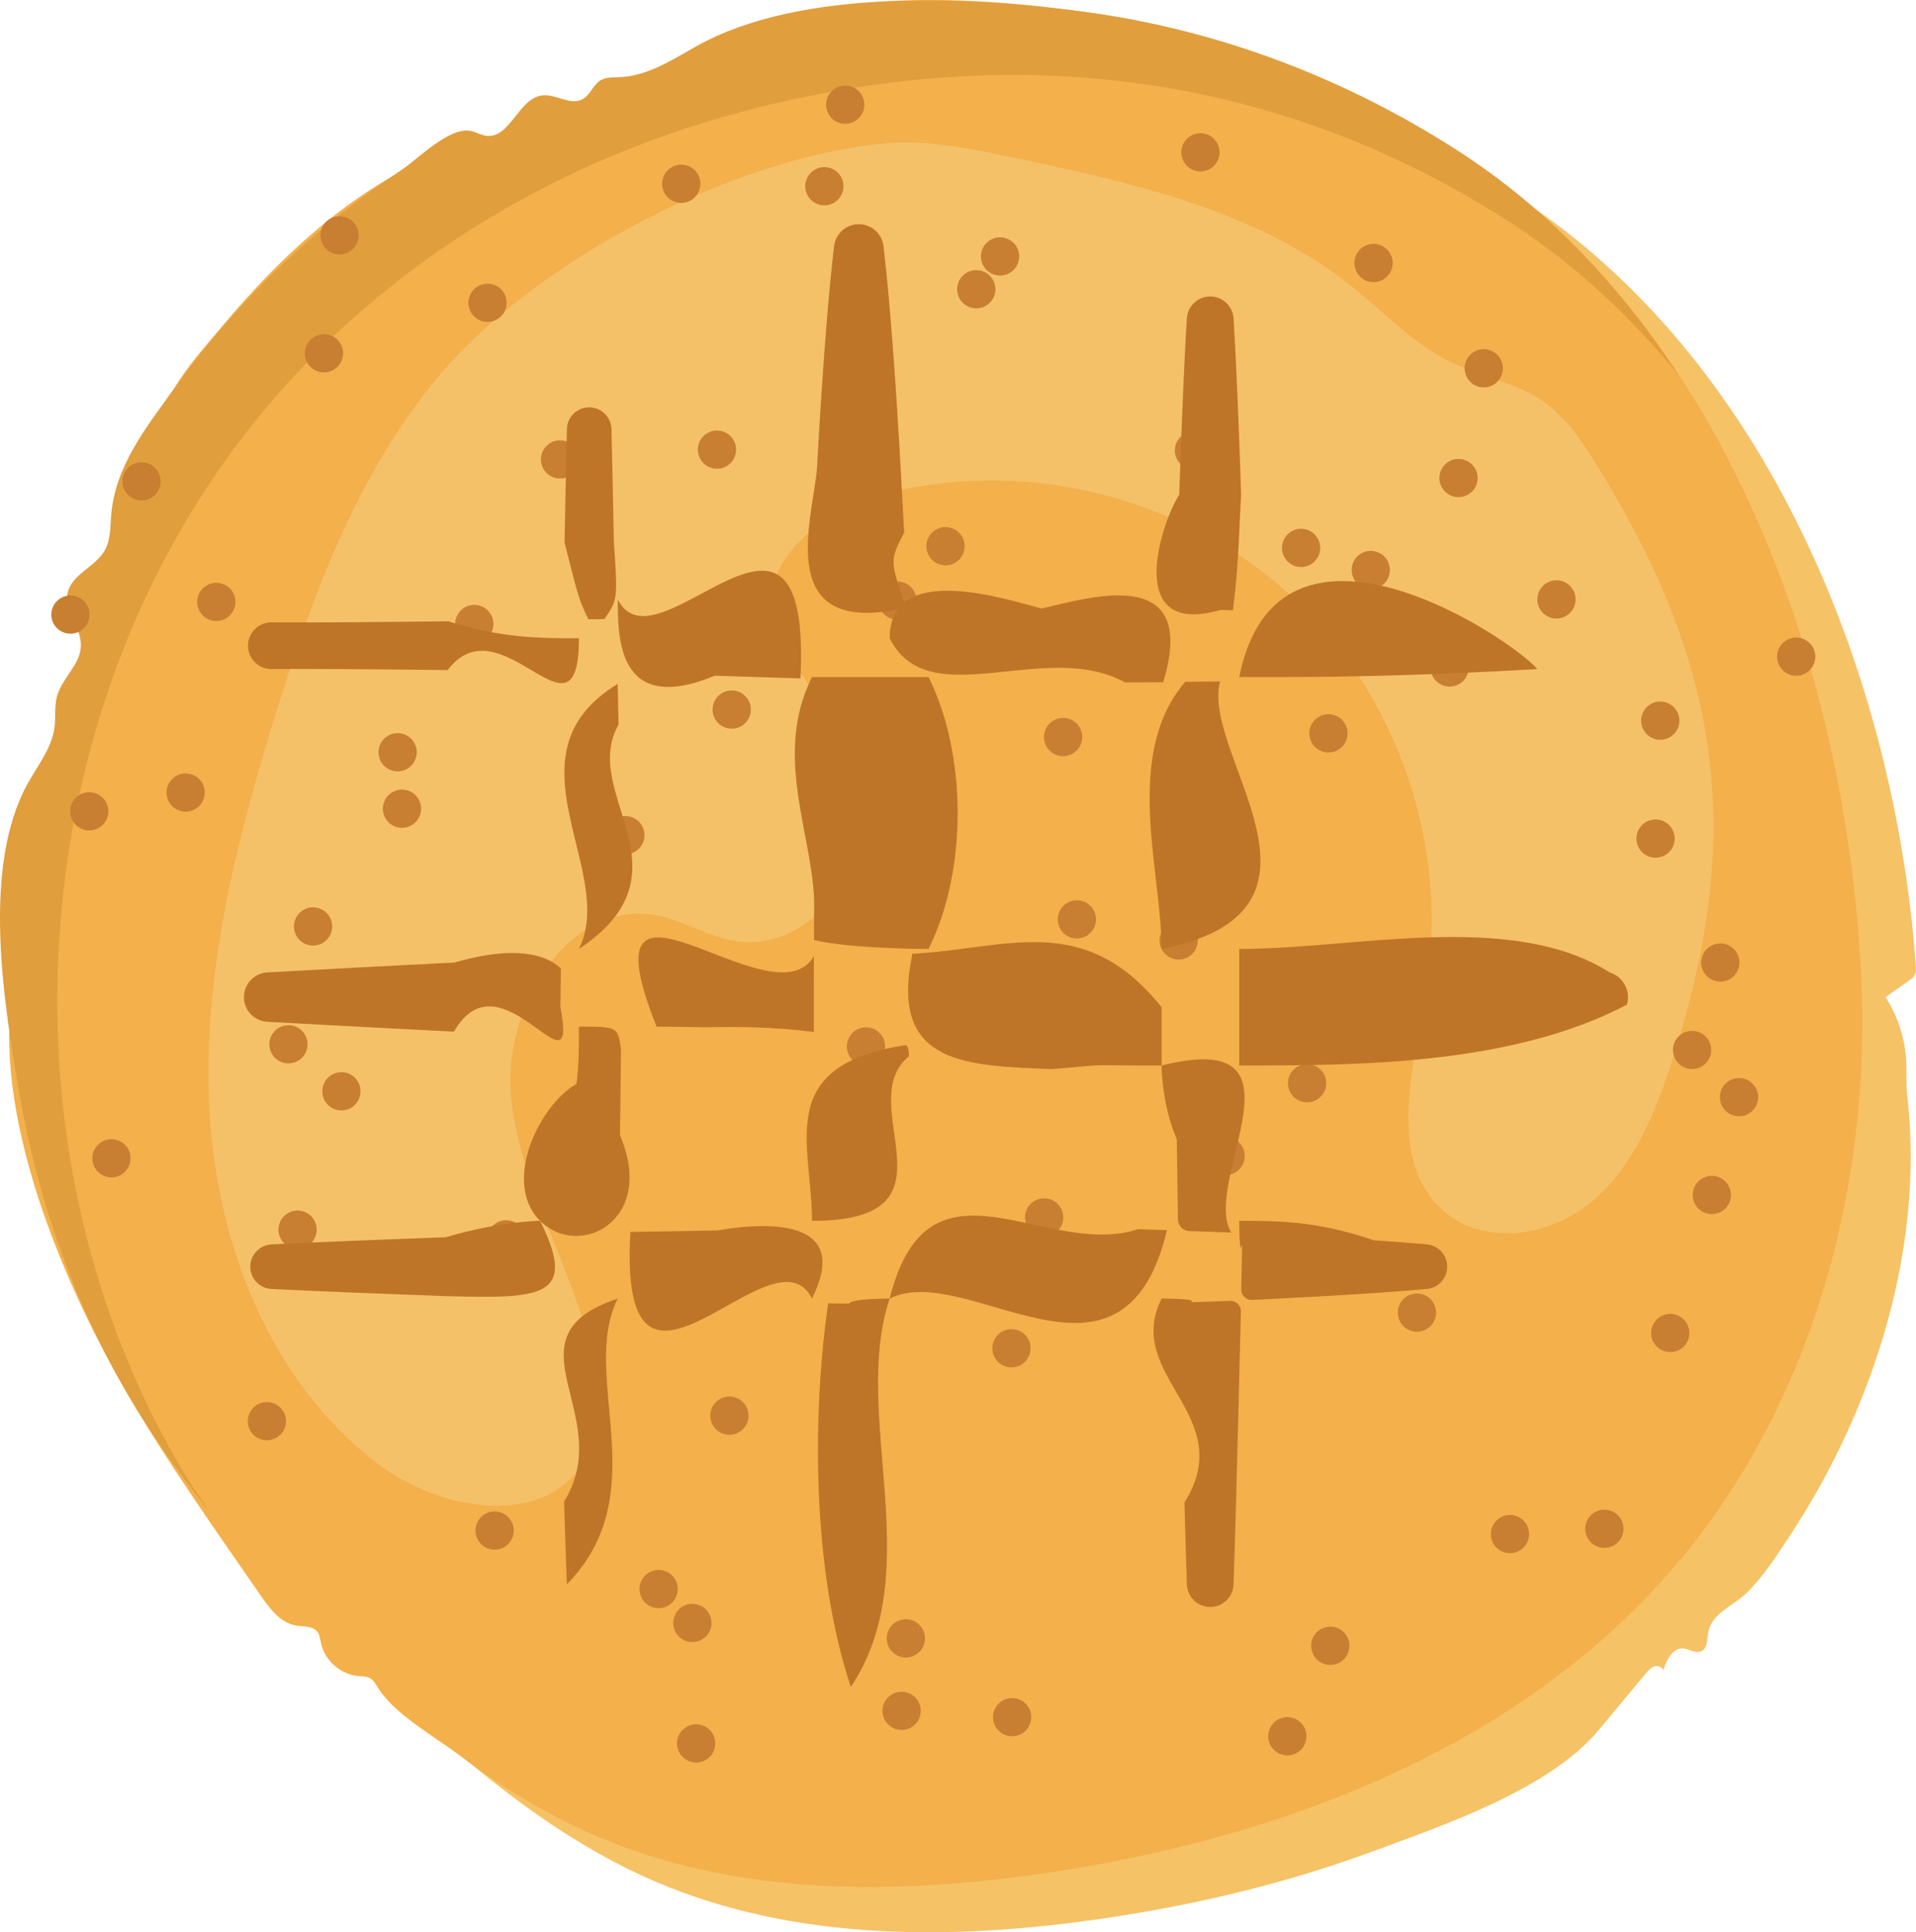 <?xml version="1.0" encoding="iso-8859-1"?>
<!-- Generator: Adobe Illustrator 16.0.0, SVG Export Plug-In . SVG Version: 6.00 Build 0)  -->
<!DOCTYPE svg PUBLIC "-//W3C//DTD SVG 1.1//EN" "http://www.w3.org/Graphics/SVG/1.1/DTD/svg11.dtd">
<svg version="1.1" id="&#x5716;&#x5C64;_1" xmlns="http://www.w3.org/2000/svg" xmlns:xlink="http://www.w3.org/1999/xlink" x="0px"
	 y="0px" width="104.052px" height="104.94px" viewBox="0 0 104.052 104.94" style="enable-background:new 0 0 104.052 104.94;"
	 xml:space="preserve">
<g>
	<defs>
		<rect id="SVGID_1_" width="104.052" height="104.94"/>
	</defs>
	<clipPath id="SVGID_2_">
		<use xlink:href="#SVGID_1_"  style="overflow:visible;"/>
	</clipPath>
	<path style="clip-path:url(#SVGID_2_);fill:#F6C266;" d="M12.621,23.56C1.411,39.248,0.389,61.57,10.118,78.216
		c3.538,6.052,8.312,11.312,13.565,15.953c3.602,3.184,7.493,6.126,11.911,8.021c7.588,3.254,16.201,3.195,24.369,1.995
		c4.976-0.731,9.9-1.903,14.62-3.65c3.835-1.419,9.558-3.354,12.255-6.597c0.848-1.018,1.694-2.035,2.54-3.053
		c0.13-0.154,0.27-0.317,0.461-0.38c0.193-0.062,0.448,0.028,0.486,0.227c0.167-0.558,0.491-1.233,1.072-1.203
		c0.334,0.017,0.661,0.284,0.97,0.159c0.381-0.154,0.332-0.693,0.415-1.096c0.203-0.98,1.402-1.427,2.054-2.063
		c0.895-0.872,1.59-1.951,2.277-2.989c1.618-2.44,2.985-5.053,4.058-7.777c2.028-5.148,3.045-10.783,2.4-16.308
		c-0.069-0.585-0.021-1.177-0.046-1.766c-0.055-1.25-0.448-2.484-1.13-3.534c0.423-0.298,0.846-0.595,1.268-0.892
		c0.121-0.085,0.246-0.176,0.316-0.305c0.089-0.162,0.078-0.358,0.063-0.543c-1.153-15.648-8.021-32.895-21.631-41.713
		C69.726,2.501,55.411,0.771,40.759,4.63C29.525,7.588,19.412,14.057,12.621,23.56"/>
	<path style="clip-path:url(#SVGID_2_);fill:#F3B04B;" d="M9.46,21.101c-0.321,0.55-0.586,1.128-0.766,1.75
		c-0.635,2.194-0.648,4.532-1.296,6.731c-0.442,1.504-1.12,2.926-1.742,4.365c-2.967,6.86-5.126,14.741-5.158,22.265
		C0.472,62.614,3.759,70.29,6.955,75.754c2.181,3.732,4.781,7.396,7.213,10.912c0.49,0.709,1.07,1.478,1.92,1.619
		c0.402,0.066,0.887,0.01,1.141,0.328c0.139,0.175,0.159,0.412,0.206,0.63c0.204,0.951,1.082,1.715,2.051,1.786
		c0.202,0.015,0.415,0.005,0.594,0.099c0.204,0.107,0.319,0.325,0.44,0.521c0.888,1.45,3.124,2.684,4.497,3.728
		c2.277,1.729,4.785,3.225,7.413,4.352c7.588,3.254,16.201,3.195,24.37,1.995c12.668-1.862,25.446-6.703,33.874-16.344
		c7.654-8.758,10.974-20.798,10.399-32.415c-0.814-16.483-7.313-35.321-21.826-44.723c-6.043-3.915-12.88-6.543-20.016-7.55
		c-6.248-0.881-15.401-1.604-20.643,2.352c-4.722,3.564-10.924,3.339-16.078,5.892c-4.08,2.02-7.485,5.257-10.388,8.715
		C11.185,18.769,10.183,19.864,9.46,21.101"/>
	<path style="clip-path:url(#SVGID_2_);fill:#E19E3C;" d="M12.27,24.966c6.791-9.503,16.904-15.972,28.138-18.93
		C55.06,2.177,69.374,3.907,82.061,12.11c3.491,2.262,6.507,5.081,9.104,8.271c-3.146-4.8-7.075-9.001-11.917-12.138
		C73.11,4.267,66.156,1.62,58.902,0.648c-6.237-0.837-15.419-1.324-21.092,1.87c-1.32,0.743-2.659,1.616-4.172,1.675
		c-0.345,0.013-0.713-0.012-1.011,0.163c-0.417,0.243-0.57,0.806-0.996,1.035c-0.657,0.354-1.44-0.296-2.181-0.21
		c-1.295,0.151-1.746,2.359-3.039,2.195c-0.284-0.036-0.538-0.194-0.816-0.258c-1.177-0.273-2.869,1.503-3.791,2.113
		c-1.567,1.037-3.072,2.158-4.506,3.373c-2.949,2.497-5.594,5.35-7.842,8.495c-1.513,2.117-3.219,4.224-3.422,6.919
		c-0.048,0.642-0.031,1.323-0.351,1.881c-0.514,0.9-1.796,1.291-2.009,2.305c-0.205,0.977,0.741,1.866,0.719,2.864
		c-0.022,1.026-1.029,1.762-1.298,2.752c-0.148,0.542-0.062,1.12-0.134,1.677c-0.141,1.101-0.871,2.02-1.417,2.986
		c-2.58,4.56-1.337,12.015-0.485,16.941c0.99,5.732,2.957,11.304,5.895,16.331c1.319,2.257,2.855,4.37,4.479,6.416
		c-0.563-0.846-1.154-1.671-1.667-2.549C0.038,62.975,1.06,40.654,12.27,24.966"/>
	<path style="clip-path:url(#SVGID_2_);fill:#F4C169;" d="M23.614,20.675c-4.306,5.271-6.707,11.816-8.713,18.32
		c-2.142,6.945-3.938,14.14-3.523,21.396s3.322,14.66,9.095,19.075c3.328,2.544,8.885,3.566,11.163,0.051
		c1.104-1.704,1.003-3.921,0.555-5.9c-1.085-4.79-3.942-9.124-4.433-14.012c-0.491-4.887,3.11-10.813,7.933-9.886
		c1.475,0.284,2.789,1.172,4.273,1.401c2.955,0.456,5.817-2.011,6.512-4.919c0.694-2.908-0.381-6-2.111-8.438
		c-0.975-1.376-2.199-2.698-2.445-4.367c-0.502-3.405,3.227-5.889,6.575-6.686c7.594-1.807,16.028,0.427,21.732,5.755
		c5.703,5.329,8.505,13.592,7.218,21.29c-0.711,4.253-2.228,9.524,1.166,12.186c2.222,1.741,5.634,1.151,7.805-0.654
		c2.171-1.807,3.348-4.527,4.239-7.207c4.162-12.516,2.9-21.68-3.791-32.586c-0.841-1.373-1.736-2.773-3.058-3.692
		c-1.527-1.061-3.45-1.361-5.117-2.186c-1.968-0.974-3.495-2.631-5.206-4.007c-5.244-4.218-12.103-5.719-18.689-7.096
		c-2.239-0.468-4.521-0.939-6.8-0.721C39.684,8.588,28.865,14.249,23.614,20.675"/>
	<path style="clip-path:url(#SVGID_2_);fill:#C87F32;" d="M37.663,10.779c0.44-0.368,0.499-1.022,0.131-1.463
		c-0.368-0.44-1.023-0.498-1.463-0.131c-0.439,0.368-0.499,1.023-0.131,1.463S37.223,11.147,37.663,10.779"/>
	<path style="clip-path:url(#SVGID_2_);fill:#C87F32;" d="M58.621,40.568c0.298-0.49,0.145-1.129-0.347-1.427
		c-0.489-0.299-1.128-0.143-1.426,0.346c-0.3,0.49-0.145,1.129,0.346,1.428C57.685,41.213,58.323,41.058,58.621,40.568"/>
	<path style="clip-path:url(#SVGID_2_);fill:#C87F32;" d="M45.596,10.743c0.347-0.457,0.258-1.108-0.199-1.455
		c-0.456-0.347-1.108-0.258-1.455,0.198c-0.346,0.457-0.258,1.108,0.199,1.455C44.597,11.289,45.249,11.2,45.596,10.743"/>
	<path style="clip-path:url(#SVGID_2_);fill:#C87F32;" d="M46.191,6.684c0.551-0.16,0.868-0.735,0.708-1.286
		c-0.16-0.551-0.736-0.868-1.287-0.708c-0.55,0.16-0.867,0.735-0.708,1.286C45.065,6.527,45.641,6.844,46.191,6.684"/>
	<path style="clip-path:url(#SVGID_2_);fill:#C87F32;" d="M52.31,16.468c0.419,0.391,1.077,0.368,1.468-0.051
		c0.392-0.42,0.368-1.076-0.051-1.468c-0.42-0.391-1.077-0.368-1.468,0.051C51.868,15.42,51.891,16.078,52.31,16.468"/>
	<path style="clip-path:url(#SVGID_2_);fill:#C87F32;" d="M47.23,57.852c0.562-0.111,0.928-0.658,0.817-1.221
		c-0.112-0.563-0.658-0.928-1.221-0.816c-0.562,0.111-0.928,0.658-0.816,1.221C46.122,57.598,46.668,57.963,47.23,57.852"/>
	<path style="clip-path:url(#SVGID_2_);fill:#C87F32;" d="M39.93,24.723c0.167-0.548-0.141-1.129-0.689-1.296
		c-0.549-0.168-1.129,0.14-1.297,0.689c-0.168,0.548,0.141,1.129,0.69,1.296C39.182,25.581,39.763,25.271,39.93,24.723"/>
	<path style="clip-path:url(#SVGID_2_);fill:#C87F32;" d="M65.7,9.178c0.5-0.28,0.68-0.913,0.398-1.413
		c-0.279-0.501-0.912-0.679-1.412-0.399c-0.501,0.279-0.68,0.912-0.399,1.413C64.566,9.279,65.2,9.458,65.7,9.178"/>
	<path style="clip-path:url(#SVGID_2_);fill:#C87F32;" d="M71.428,30.454c0.385-0.425,0.354-1.082-0.072-1.467
		c-0.425-0.385-1.081-0.353-1.467,0.072c-0.385,0.425-0.353,1.082,0.073,1.467C70.386,30.911,71.043,30.879,71.428,30.454"/>
	<path style="clip-path:url(#SVGID_2_);fill:#C87F32;" d="M74.294,15.278c0.549,0.165,1.128-0.146,1.293-0.695
		c0.166-0.549-0.146-1.128-0.694-1.294c-0.549-0.165-1.129,0.146-1.294,0.695C73.434,14.534,73.744,15.113,74.294,15.278"/>
	<path style="clip-path:url(#SVGID_2_);fill:#C87F32;" d="M78.521,26.741c0.43,0.379,1.086,0.338,1.466-0.092
		c0.379-0.43,0.338-1.087-0.092-1.466c-0.432-0.379-1.088-0.338-1.467,0.093C78.049,25.706,78.091,26.362,78.521,26.741"/>
	<path style="clip-path:url(#SVGID_2_);fill:#C87F32;" d="M81.127,20.883c0.487-0.303,0.636-0.943,0.333-1.43
		c-0.304-0.487-0.944-0.636-1.431-0.333c-0.486,0.304-0.636,0.944-0.332,1.43C80,21.038,80.64,21.187,81.127,20.883"/>
	<path style="clip-path:url(#SVGID_2_);fill:#C87F32;" d="M50.232,89.012c0.017-0.573-0.433-1.052-1.007-1.069
		c-0.573-0.018-1.052,0.434-1.069,1.007c-0.018,0.572,0.433,1.052,1.006,1.068C49.735,90.037,50.214,89.585,50.232,89.012"/>
	<path style="clip-path:url(#SVGID_2_);fill:#C87F32;" d="M49.993,93.054c0.077-0.568-0.322-1.091-0.891-1.167
		c-0.568-0.077-1.09,0.321-1.167,0.89c-0.076,0.569,0.322,1.091,0.891,1.168C49.394,94.021,49.917,93.622,49.993,93.054"/>
	<path style="clip-path:url(#SVGID_2_);fill:#C87F32;" d="M65.858,24.669c0.11-0.562-0.255-1.109-0.817-1.22
		c-0.563-0.112-1.109,0.254-1.22,0.816c-0.112,0.563,0.254,1.109,0.815,1.221C65.2,25.598,65.746,25.231,65.858,24.669"/>
	<path style="clip-path:url(#SVGID_2_);fill:#C87F32;" d="M54.363,94.105c0.467,0.333,1.114,0.226,1.448-0.242
		c0.333-0.466,0.226-1.114-0.241-1.447c-0.468-0.333-1.115-0.227-1.449,0.24C53.788,93.124,53.896,93.772,54.363,94.105"/>
	<path style="clip-path:url(#SVGID_2_);fill:#C87F32;" d="M96.917,36.488c0.457,0.348,1.108,0.259,1.455-0.197
		c0.348-0.456,0.259-1.108-0.197-1.455c-0.456-0.348-1.107-0.259-1.455,0.197C96.373,35.489,96.461,36.142,96.917,36.488"/>
	<path style="clip-path:url(#SVGID_2_);fill:#C87F32;" d="M93.483,53.311c0.573-0.032,1.011-0.522,0.979-1.095
		c-0.032-0.572-0.522-1.01-1.096-0.978c-0.571,0.032-1.01,0.522-0.979,1.094C92.422,52.905,92.911,53.342,93.483,53.311"/>
	<path style="clip-path:url(#SVGID_2_);fill:#C87F32;" d="M89.738,46.569c0.565,0.094,1.101-0.288,1.194-0.854
		c0.095-0.566-0.288-1.101-0.854-1.195c-0.566-0.094-1.102,0.288-1.195,0.854S89.173,46.475,89.738,46.569"/>
	<path style="clip-path:url(#SVGID_2_);fill:#C87F32;" d="M92.465,57.887c0.478-0.317,0.608-0.961,0.292-1.439
		c-0.317-0.478-0.962-0.607-1.439-0.292c-0.478,0.317-0.609,0.961-0.292,1.439S91.986,58.204,92.465,57.887"/>
	<path style="clip-path:url(#SVGID_2_);fill:#C87F32;" d="M94.458,60.625c0.572-0.01,1.029-0.481,1.021-1.056
		c-0.01-0.573-0.483-1.03-1.056-1.021c-0.573,0.01-1.03,0.482-1.021,1.056C93.411,60.178,93.884,60.634,94.458,60.625"/>
	<path style="clip-path:url(#SVGID_2_);fill:#C87F32;" d="M93.499,65.79c0.491-0.295,0.651-0.934,0.356-1.424
		c-0.295-0.493-0.933-0.652-1.424-0.358c-0.493,0.295-0.652,0.933-0.357,1.425C92.368,65.924,93.007,66.083,93.499,65.79"/>
	<path style="clip-path:url(#SVGID_2_);fill:#C87F32;" d="M77.987,71.348c0.032-0.573-0.404-1.064-0.977-1.098
		c-0.573-0.033-1.063,0.403-1.097,0.977c-0.033,0.572,0.404,1.063,0.976,1.097C77.463,72.357,77.954,71.919,77.987,71.348"/>
	<path style="clip-path:url(#SVGID_2_);fill:#C87F32;" d="M91.559,72.988c0.327-0.472,0.211-1.118-0.26-1.445
		c-0.47-0.328-1.117-0.212-1.445,0.259s-0.212,1.118,0.259,1.445C90.584,73.575,91.23,73.458,91.559,72.988"/>
	<path style="clip-path:url(#SVGID_2_);fill:#C87F32;" d="M52.384,29.712c0.026-0.573-0.417-1.059-0.99-1.085
		c-0.573-0.026-1.058,0.417-1.085,0.99c-0.026,0.573,0.417,1.058,0.99,1.085C51.872,30.729,52.357,30.286,52.384,29.712"/>
	<path style="clip-path:url(#SVGID_2_);fill:#C87F32;" d="M47.026,31.132c0.524,0.233,1.138-0.003,1.371-0.528
		c0.232-0.524-0.004-1.138-0.528-1.37c-0.525-0.233-1.138,0.003-1.371,0.528C46.267,30.286,46.502,30.9,47.026,31.132"/>
	<path style="clip-path:url(#SVGID_2_);fill:#C87F32;" d="M48.892,33.645c0.567-0.086,0.957-0.616,0.871-1.183
		c-0.086-0.567-0.616-0.957-1.183-0.87c-0.567,0.086-0.957,0.615-0.871,1.182C47.796,33.341,48.325,33.731,48.892,33.645"/>
	<path style="clip-path:url(#SVGID_2_);fill:#C87F32;" d="M40.766,38.395c-0.078-0.568-0.603-0.965-1.17-0.887
		c-0.569,0.079-0.966,0.603-0.887,1.171c0.078,0.569,0.602,0.965,1.171,0.887C40.448,39.487,40.845,38.963,40.766,38.395"/>
	<path style="clip-path:url(#SVGID_2_);fill:#C87F32;" d="M88.068,83.472c0.245-0.52,0.023-1.139-0.494-1.384
		c-0.519-0.244-1.138-0.023-1.384,0.494c-0.245,0.519-0.023,1.139,0.494,1.384C87.203,84.21,87.822,83.99,88.068,83.472"/>
	<path style="clip-path:url(#SVGID_2_);fill:#C87F32;" d="M66.287,82.734c0.546-0.174,0.848-0.758,0.674-1.304
		c-0.174-0.547-0.758-0.85-1.305-0.675c-0.547,0.174-0.849,0.758-0.675,1.305S65.74,82.908,66.287,82.734"/>
	<path style="clip-path:url(#SVGID_2_);fill:#C87F32;" d="M83,83.604c0.158-0.551-0.158-1.126-0.708-1.286
		c-0.552-0.16-1.127,0.158-1.287,0.708c-0.159,0.551,0.157,1.127,0.708,1.286C82.264,84.472,82.84,84.155,83,83.604"/>
	<path style="clip-path:url(#SVGID_2_);fill:#C87F32;" d="M73.13,89.925c0.3-0.489,0.146-1.128-0.344-1.428
		c-0.488-0.3-1.128-0.146-1.428,0.343c-0.299,0.489-0.146,1.128,0.343,1.428C72.19,90.569,72.83,90.415,73.13,89.925"/>
	<path style="clip-path:url(#SVGID_2_);fill:#C87F32;" d="M70.732,94.933c0.352-0.453,0.27-1.104-0.184-1.457
		c-0.453-0.352-1.105-0.27-1.457,0.184c-0.352,0.452-0.27,1.105,0.184,1.457C69.728,95.468,70.38,95.386,70.732,94.933"/>
	<path style="clip-path:url(#SVGID_2_);fill:#C87F32;" d="M38.171,95.656c0.537-0.202,0.809-0.8,0.607-1.337
		c-0.202-0.537-0.8-0.809-1.337-0.606c-0.537,0.201-0.809,0.8-0.607,1.337S37.634,95.858,38.171,95.656"/>
	<path style="clip-path:url(#SVGID_2_);fill:#C87F32;" d="M39.227,77.849c0.533,0.212,1.137-0.047,1.349-0.58
		c0.213-0.532-0.047-1.137-0.58-1.349c-0.533-0.213-1.137,0.047-1.349,0.58S38.694,77.637,39.227,77.849"/>
	<path style="clip-path:url(#SVGID_2_);fill:#C87F32;" d="M38.369,88.841c0.386-0.425,0.354-1.081-0.07-1.467
		c-0.424-0.387-1.081-0.354-1.467,0.069c-0.385,0.424-0.354,1.081,0.07,1.467C37.327,89.297,37.983,89.265,38.369,88.841"/>
	<path style="clip-path:url(#SVGID_2_);fill:#C87F32;" d="M35.337,87.247c0.521,0.237,1.138,0.008,1.376-0.514
		c0.238-0.521,0.008-1.138-0.513-1.376c-0.522-0.237-1.138-0.008-1.376,0.514C34.586,86.392,34.816,87.008,35.337,87.247"/>
	<path style="clip-path:url(#SVGID_2_);fill:#C87F32;" d="M14.423,78.22c0.572,0.039,1.068-0.393,1.106-0.965
		c0.04-0.573-0.393-1.068-0.965-1.106c-0.572-0.039-1.067,0.393-1.106,0.966C13.419,77.686,13.852,78.181,14.423,78.22"/>
	<path style="clip-path:url(#SVGID_2_);fill:#C87F32;" d="M27.331,84.052c0.511-0.259,0.716-0.884,0.457-1.396
		c-0.26-0.512-0.885-0.716-1.396-0.456c-0.512,0.259-0.716,0.884-0.457,1.395C26.195,84.108,26.818,84.311,27.331,84.052"/>
	<path style="clip-path:url(#SVGID_2_);fill:#C87F32;" d="M28.066,68.169c0.475-0.322,0.598-0.968,0.276-1.441
		c-0.322-0.476-0.968-0.599-1.443-0.276c-0.474,0.322-0.597,0.968-0.275,1.442C26.946,68.369,27.591,68.492,28.066,68.169"/>
	<path style="clip-path:url(#SVGID_2_);fill:#C87F32;" d="M16.79,67.607c0.456-0.349,0.544-0.999,0.196-1.455
		c-0.348-0.456-1-0.544-1.455-0.196c-0.456,0.348-0.544,0.999-0.197,1.455C15.683,67.867,16.334,67.955,16.79,67.607"/>
	<path style="clip-path:url(#SVGID_2_);fill:#C87F32;" d="M32.403,62.436c0.28-0.5,0.102-1.133-0.398-1.414
		c-0.5-0.28-1.133-0.103-1.414,0.397c-0.28,0.5-0.102,1.134,0.398,1.414S32.123,62.936,32.403,62.436"/>
	<path style="clip-path:url(#SVGID_2_);fill:#C87F32;" d="M33.677,46.357c0.551,0.158,1.126-0.161,1.284-0.712
		c0.158-0.552-0.161-1.126-0.712-1.285c-0.551-0.157-1.126,0.161-1.284,0.713C32.807,45.625,33.126,46.2,33.677,46.357"/>
	<path style="clip-path:url(#SVGID_2_);fill:#C87F32;" d="M6.228,63.93c0.565-0.098,0.945-0.634,0.849-1.198
		c-0.097-0.566-0.634-0.946-1.199-0.849c-0.565,0.096-0.945,0.633-0.848,1.197C5.125,63.647,5.663,64.027,6.228,63.93"/>
	<path style="clip-path:url(#SVGID_2_);fill:#C87F32;" d="M17.774,59.969c0.387,0.423,1.044,0.453,1.467,0.064
		c0.424-0.387,0.453-1.044,0.066-1.467c-0.387-0.423-1.044-0.452-1.468-0.065C17.417,58.889,17.388,59.546,17.774,59.969"/>
	<path style="clip-path:url(#SVGID_2_);fill:#C87F32;" d="M16.703,56.707c-0.004-0.573-0.472-1.035-1.045-1.031
		c-0.574,0.005-1.036,0.473-1.032,1.047c0.004,0.572,0.473,1.034,1.046,1.03C16.245,57.749,16.707,57.281,16.703,56.707"/>
	<path style="clip-path:url(#SVGID_2_);fill:#C87F32;" d="M16.686,51.305c0.546,0.174,1.13-0.127,1.305-0.674
		c0.174-0.546-0.128-1.13-0.674-1.305c-0.547-0.174-1.131,0.128-1.305,0.674C15.838,50.547,16.14,51.131,16.686,51.305"/>
	<path style="clip-path:url(#SVGID_2_);fill:#C87F32;" d="M4.667,45.085c0.565,0.1,1.104-0.278,1.203-0.842
		c0.1-0.565-0.278-1.104-0.842-1.203c-0.565-0.1-1.104,0.277-1.203,0.842C3.725,44.448,4.102,44.986,4.667,45.085"/>
	<path style="clip-path:url(#SVGID_2_);fill:#C87F32;" d="M10.286,44.062c0.562-0.114,0.926-0.661,0.812-1.223
		c-0.113-0.563-0.661-0.926-1.223-0.813c-0.562,0.114-0.925,0.661-0.812,1.223C9.176,43.812,9.724,44.175,10.286,44.062"/>
	<path style="clip-path:url(#SVGID_2_);fill:#C87F32;" d="M22.016,44.943c0.564-0.103,0.939-0.643,0.837-1.207
		c-0.103-0.564-0.643-0.939-1.207-0.837c-0.565,0.103-0.939,0.643-0.837,1.207C20.912,44.671,21.452,45.045,22.016,44.943"/>
	<path style="clip-path:url(#SVGID_2_);fill:#C87F32;" d="M22.444,41.452c0.329-0.47,0.215-1.117-0.254-1.447
		c-0.47-0.329-1.117-0.215-1.447,0.254c-0.329,0.47-0.215,1.117,0.254,1.446C21.467,42.035,22.114,41.921,22.444,41.452"/>
	<path style="clip-path:url(#SVGID_2_);fill:#C87F32;" d="M3.062,34.082c0.389,0.421,1.045,0.448,1.467,0.06
		c0.422-0.389,0.449-1.046,0.06-1.468c-0.388-0.421-1.045-0.448-1.467-0.059C2.7,33.003,2.672,33.66,3.062,34.082"/>
	<path style="clip-path:url(#SVGID_2_);fill:#C87F32;" d="M12.363,33.526c0.461-0.34,0.56-0.99,0.22-1.452
		c-0.34-0.462-0.99-0.56-1.452-0.22s-0.56,0.99-0.22,1.452C11.251,33.769,11.901,33.867,12.363,33.526"/>
	<path style="clip-path:url(#SVGID_2_);fill:#C87F32;" d="M26.726,34.263c0.207-0.535-0.059-1.136-0.593-1.343
		c-0.535-0.207-1.136,0.058-1.344,0.593c-0.207,0.535,0.059,1.137,0.594,1.344C25.917,35.064,26.519,34.798,26.726,34.263"/>
	<path style="clip-path:url(#SVGID_2_);fill:#C87F32;" d="M6.947,26.872c0.402,0.409,1.06,0.414,1.469,0.012
		c0.408-0.403,0.413-1.06,0.011-1.469c-0.402-0.409-1.06-0.414-1.468-0.012C6.55,25.806,6.545,26.463,6.947,26.872"/>
	<path style="clip-path:url(#SVGID_2_);fill:#C87F32;" d="M18.614,19.38c0.105-0.564-0.266-1.106-0.829-1.212
		c-0.564-0.106-1.107,0.266-1.213,0.829c-0.105,0.564,0.266,1.107,0.83,1.212C17.966,20.315,18.508,19.943,18.614,19.38"/>
	<path style="clip-path:url(#SVGID_2_);fill:#C87F32;" d="M30.673,25.957c0.556-0.143,0.89-0.709,0.747-1.265
		c-0.144-0.555-0.71-0.889-1.266-0.746c-0.555,0.143-0.889,0.71-0.746,1.265C29.551,25.766,30.118,26.1,30.673,25.957"/>
	<path style="clip-path:url(#SVGID_2_);fill:#C87F32;" d="M18.612,13.805c0.565-0.095,0.947-0.63,0.852-1.196
		c-0.095-0.566-0.631-0.947-1.196-0.852c-0.566,0.095-0.947,0.631-0.852,1.196C17.511,13.519,18.047,13.9,18.612,13.805"/>
	<path style="clip-path:url(#SVGID_2_);fill:#C87F32;" d="M27.44,16.835c0.215-0.532-0.042-1.137-0.573-1.352
		c-0.532-0.215-1.137,0.041-1.352,0.573c-0.215,0.532,0.042,1.137,0.573,1.352C26.62,17.624,27.225,17.368,27.44,16.835"/>
	<path style="clip-path:url(#SVGID_2_);fill:#C87F32;" d="M71.851,40.824c0.55,0.162,1.128-0.152,1.29-0.703
		c0.162-0.55-0.153-1.127-0.703-1.289s-1.127,0.152-1.289,0.702C70.986,40.084,71.301,40.662,71.851,40.824"/>
	<path style="clip-path:url(#SVGID_2_);fill:#C87F32;" d="M78.11,37.086c0.462,0.34,1.111,0.241,1.451-0.221
		c0.341-0.462,0.24-1.112-0.222-1.452c-0.461-0.34-1.111-0.241-1.451,0.221S77.647,36.746,78.11,37.086"/>
	<path style="clip-path:url(#SVGID_2_);fill:#C87F32;" d="M74.041,31.915c0.529,0.221,1.137-0.028,1.358-0.558
		c0.222-0.528-0.028-1.137-0.558-1.358c-0.529-0.221-1.137,0.028-1.358,0.558C73.262,31.086,73.512,31.694,74.041,31.915"/>
	<path style="clip-path:url(#SVGID_2_);fill:#C87F32;" d="M91.199,39.061c-0.042-0.572-0.541-1.001-1.112-0.958
		c-0.571,0.042-1.001,0.54-0.959,1.112c0.043,0.572,0.541,1.001,1.113,0.959C90.813,40.131,91.241,39.633,91.199,39.061"/>
	<path style="clip-path:url(#SVGID_2_);fill:#C87F32;" d="M85.417,33.089c0.295-0.491,0.137-1.129-0.354-1.425
		s-1.13-0.137-1.426,0.355c-0.295,0.491-0.137,1.129,0.355,1.425C84.483,33.739,85.121,33.581,85.417,33.089"/>
	<path style="clip-path:url(#SVGID_2_);fill:#C87F32;" d="M55.942,72.998c-0.125-0.561-0.681-0.912-1.24-0.786
		c-0.56,0.125-0.912,0.681-0.786,1.241c0.125,0.559,0.681,0.91,1.24,0.784C55.716,74.112,56.067,73.557,55.942,72.998"/>
	<path style="clip-path:url(#SVGID_2_);fill:#C87F32;" d="M57.741,66.191c0.04-0.572-0.394-1.068-0.966-1.107
		c-0.571-0.039-1.067,0.393-1.106,0.964c-0.039,0.573,0.393,1.068,0.965,1.108C57.206,67.195,57.701,66.762,57.741,66.191"/>
	<path style="clip-path:url(#SVGID_2_);fill:#C87F32;" d="M54.87,14.801c0.483-0.31,0.624-0.952,0.314-1.435
		c-0.31-0.482-0.951-0.623-1.435-0.314c-0.482,0.31-0.624,0.952-0.313,1.435C53.745,14.97,54.389,15.111,54.87,14.801"/>
	<path style="clip-path:url(#SVGID_2_);fill:#C87F32;" d="M58.825,55.522c0.405-0.406,0.404-1.063-0.002-1.468
		c-0.406-0.406-1.063-0.405-1.468,0.002c-0.405,0.405-0.405,1.063,0.002,1.468C57.764,55.929,58.42,55.928,58.825,55.522"/>
	<path style="clip-path:url(#SVGID_2_);fill:#C87F32;" d="M59.518,49.879c-0.03-0.573-0.518-1.013-1.09-0.983
		c-0.573,0.029-1.014,0.517-0.984,1.09c0.03,0.573,0.518,1.013,1.091,0.983C59.106,50.94,59.547,50.452,59.518,49.879"/>
	<path style="clip-path:url(#SVGID_2_);fill:#C87F32;" d="M67.43,63.346c0.312-0.48,0.176-1.124-0.306-1.437
		c-0.48-0.313-1.124-0.176-1.436,0.306c-0.313,0.481-0.176,1.124,0.304,1.436C66.474,63.964,67.117,63.828,67.43,63.346"/>
	<path style="clip-path:url(#SVGID_2_);fill:#C87F32;" d="M65.034,50.913c-0.091-0.566-0.623-0.952-1.189-0.861
		c-0.566,0.09-0.952,0.623-0.861,1.19c0.091,0.566,0.623,0.951,1.189,0.86C64.739,52.012,65.125,51.479,65.034,50.913"/>
	<path style="clip-path:url(#SVGID_2_);fill:#C87F32;" d="M72.02,58.762c-0.037-0.572-0.531-1.006-1.104-0.969
		s-1.007,0.531-0.97,1.103c0.037,0.572,0.531,1.007,1.104,0.97C71.623,59.829,72.057,59.334,72.02,58.762"/>
	<path style="clip-path:url(#SVGID_2_);fill:#C87F32;" d="M72.146,53.899c0.358-0.446,0.289-1.1-0.158-1.46
		c-0.446-0.359-1.101-0.289-1.46,0.158c-0.36,0.447-0.289,1.1,0.158,1.46C71.132,54.417,71.786,54.345,72.146,53.899"/>
	<path style="clip-path:url(#SVGID_2_);fill:#BF7527;" d="M30.786,86.043c4.873-4.973,0.654-11.301,2.763-15.52
		c-6.328,2.108,0,6.328-2.915,11.023C30.681,83.182,30.732,84.754,30.786,86.043"/>
	<path style="clip-path:url(#SVGID_2_);fill:#BF7527;" d="M32.829,33.619c0.72-1.065,0.72-1.065,0.509-4.184
		c-0.021-0.997-0.042-2.101-0.064-3.17c-0.022-1.069-0.045-2.104-0.066-2.962c-0.017-0.64-0.533-1.164-1.18-1.181
		c-0.669-0.016-1.225,0.512-1.241,1.181c-0.022,0.862-0.045,1.902-0.067,2.978c-0.022,1.075-0.043,2.186-0.061,3.189
		c0.781,3.084,0.781,3.084,1.291,4.162C32.445,33.633,32.829,33.619,32.829,33.619"/>
	<path style="clip-path:url(#SVGID_2_);fill:#BF7527;" d="M33.544,37.142c-6.323,3.85,0.005,10.178-2.104,14.397
		c6.328-4.219,0-8.438,2.153-12.184C33.564,38.027,33.544,37.142,33.544,37.142"/>
	<path style="clip-path:url(#SVGID_2_);fill:#BF7527;" d="M33.726,56.997c-0.177-1.239-0.177-1.239-2.286-1.239
		c0,1.055,0,2.109-0.133,3.109c-1.977,1.109-4.086,5.328-1.977,7.438c2.11,2.108,6.329,0,4.339-4.646
		C33.694,59.33,33.726,56.997,33.726,56.997"/>
	<path style="clip-path:url(#SVGID_2_);fill:#BF7527;" d="M49.188,56.761c-7.2,1.105-5.091,5.325-5.091,9.543
		c8.438,0,2.11-6.328,5.261-8.939C49.371,57.033,49.293,56.762,49.188,56.761"/>
	<path style="clip-path:url(#SVGID_2_);fill:#BF7527;" d="M44.203,51.053c2.003,0.485,6.222,0.485,6.222,0.485
		c2.109-4.218,2.109-10.547,0-14.766h-6.328c-2.11,4.219,0,8.438,0.117,12.159C44.21,50.205,44.203,51.053,44.203,51.053"/>
	<path style="clip-path:url(#SVGID_2_);fill:#BF7527;" d="M49.217,33.013c-0.901-2.568-0.901-2.568-0.115-4.084
		c-0.057-1.047-0.121-2.27-0.195-3.584c-0.22-3.942-0.538-8.703-0.926-11.977c-0.073-0.606-0.551-1.108-1.183-1.183
		c-0.742-0.088-1.414,0.442-1.502,1.183c-0.263,2.21-0.492,5.091-0.681,7.949c-0.094,1.429-0.179,2.852-0.252,4.183
		c-0.266,2.835-2.375,9.163,4.803,7.514L49.217,33.013z"/>
	<path style="clip-path:url(#SVGID_2_);fill:#BF7527;" d="M44.975,70.784c-0.878,6.067-0.878,14.506,1.231,20.834
		c4.219-6.328,0-14.767,2.109-21.095c0,0-2.109,0-2.202,0.274C45.533,70.795,44.975,70.784,44.975,70.784"/>
	<path style="clip-path:url(#SVGID_2_);fill:#BF7527;" d="M64.366,37.03c-3.395,3.961-1.285,10.29-1.284,14.508
		c1.757-0.351,2.988-0.879,3.823-1.532c4.175-3.266-1.537-9.679-0.646-12.997C65.429,37.014,64.366,37.03,64.366,37.03"/>
	<path style="clip-path:url(#SVGID_2_);fill:#BF7527;" d="M63.97,66.234c0.004,0.332,0.277,0.61,0.608,0.623l2.287,0.082
		c-1.674-2.744,4.654-11.182-3.784-9.072c0,0,0,2.109,0.828,4.003C63.942,64.051,63.97,66.234,63.97,66.234"/>
	<path style="clip-path:url(#SVGID_2_);fill:#BF7527;" d="M64.455,86.048c0.023,0.66,0.555,1.203,1.226,1.225
		c0.699,0.024,1.286-0.525,1.31-1.225c0.172-5.142,0.396-14.819,0.396-14.819c0.009-0.331-0.257-0.592-0.588-0.579l-2.146,0.077
		c0.54-0.203-1.57-0.203-1.57-0.203c-2.108,4.218,4.219,6.328,1.241,11.075C64.367,83.216,64.413,84.773,64.455,86.048"/>
	<path style="clip-path:url(#SVGID_2_);fill:#BF7527;" d="M66.958,33.145c0.342-2.701,0.342-4.81,0.444-6.235
		c-0.049-1.578-0.111-3.322-0.181-5.002c-0.07-1.68-0.147-3.296-0.231-4.618c-0.039-0.63-0.541-1.148-1.188-1.188
		c-0.698-0.044-1.303,0.487-1.347,1.188c-0.083,1.316-0.161,2.925-0.23,4.598c-0.07,1.672-0.133,3.408-0.186,4.979
		c-0.957,1.468-3.067,7.796,2.246,6.258C66.709,33.137,66.958,33.145,66.958,33.145"/>
	<path style="clip-path:url(#SVGID_2_);fill:#BF7527;" d="M14.742,67.583c-0.612,0.033-1.118,0.523-1.149,1.148
		c-0.034,0.669,0.481,1.239,1.149,1.272c1.304,0.065,2.896,0.136,4.55,0.202c1.655,0.066,3.372,0.131,4.927,0.187
		c5.111,0.131,7.221,0.131,5.111-4.088c0,0-2.109,0-5.127,0.89c-1.551,0.057-3.266,0.12-4.918,0.188
		C17.633,67.447,16.044,67.516,14.742,67.583"/>
	<path style="clip-path:url(#SVGID_2_);fill:#BF7527;" d="M77.487,70.003c0.573-0.052,1.045-0.506,1.1-1.1
		c0.062-0.669-0.431-1.26-1.1-1.321c-0.835-0.077-1.841-0.152-2.88-0.222c-3.088-1.057-5.198-1.057-7.307-1.057
		c0,0,0,2.11,0.156,1.261l-0.046,2.46c-0.006,0.331,0.261,0.589,0.591,0.574C68.002,70.599,74.125,70.313,77.487,70.003"/>
	<path style="clip-path:url(#SVGID_2_);fill:#BF7527;" d="M61.802,66.757c-5.049,1.656-11.376-4.671-13.486,3.767
		c4.219-2.11,12.656,6.328,15.059-3.713C63.374,66.811,62.526,66.776,61.802,66.757"/>
	<path style="clip-path:url(#SVGID_2_);fill:#BF7527;" d="M34.234,66.907c-0.685,12.055,7.753-0.603,9.862,3.617
		c2.11-4.22-2.109-4.22-5.15-3.698C36.589,66.866,34.234,66.907,34.234,66.907"/>
	<path style="clip-path:url(#SVGID_2_);fill:#BF7527;" d="M30.462,52.599c-1.131-1.06-3.241-1.06-5.785-0.324
		c-1.503,0.076-3.204,0.164-4.95,0.255c-1.745,0.092-3.536,0.188-5.21,0.28c-0.673,0.04-1.23,0.58-1.268,1.268
		c-0.041,0.742,0.526,1.376,1.268,1.417c1.672,0.092,3.46,0.188,5.202,0.279c1.743,0.092,3.44,0.179,4.933,0.256
		c2.569-4.491,6.788,3.946,5.78-1.354C30.441,53.783,30.462,52.599,30.462,52.599"/>
	<path style="clip-path:url(#SVGID_2_);fill:#BF7527;" d="M44.199,51.93c-2.211,3.827-12.759-6.72-8.54,3.827
		c0,0,1.055,0,2.649,0.036c1.57-0.036,3.68-0.036,5.888,0.254C44.196,56.047,44.193,53.503,44.199,51.93"/>
	<path style="clip-path:url(#SVGID_2_);fill:#BF7527;" d="M87.413,52.81c-5.347-3.38-13.785-1.271-20.113-1.271v6.328
		c6.328,0,14.767,0,21.051-3.303C88.577,53.823,88.158,53.038,87.413,52.81"/>
	<path style="clip-path:url(#SVGID_2_);fill:#BF7527;" d="M49.527,51.93c-1.211,5.938,3.007,5.938,7.57,6.133
		c1.057-0.073,2.051-0.209,2.85-0.213c1.026,0.018,2.081,0.018,3.136,0.018v-3.165c-4.22-5.273-8.438-3.164-13.553-2.902
		L49.527,51.93z"/>
	<path style="clip-path:url(#SVGID_2_);fill:#BF7527;" d="M14.742,33.8h-0.014c-0.7,0.004-1.265,0.575-1.26,1.275
		c0.003,0.7,0.574,1.264,1.274,1.26c1.316-0.008,2.923-0.003,4.594,0.009c1.67,0.011,3.404,0.03,4.973,0.049
		c2.912-3.839,7.131,4.598,7.131-1.73c-2.11,0-4.219,0-7.096-0.921c-1.576,0.019-3.316,0.037-4.992,0.049
		C17.675,33.802,16.063,33.807,14.742,33.8"/>
	<path style="clip-path:url(#SVGID_2_);fill:#BF7527;" d="M63.167,37.053c1.012-3.305-0.063-4.429-1.681-4.667
		c-1.616-0.236-3.773,0.415-4.919,0.662c-1.923-0.495-8.252-2.604-8.252,1.615c2.11,4.219,8.438,0,12.791,2.401
		C62.342,37.058,63.167,37.053,63.167,37.053"/>
	<path style="clip-path:url(#SVGID_2_);fill:#BF7527;" d="M83.485,36.335c-1.42-1.672-14.075-10.109-16.186,0.437
		c4.219,0,6.329,0,11.549-0.203C80.534,36.497,82.157,36.417,83.485,36.335"/>
	<path style="clip-path:url(#SVGID_2_);fill:#BF7527;" d="M43.47,36.845c0.627-12.729-7.811-0.072-9.92-4.291
		c0,2.109,0,6.328,5.264,4.145C41.149,36.772,43.47,36.845,43.47,36.845"/>
</g>
</svg>
